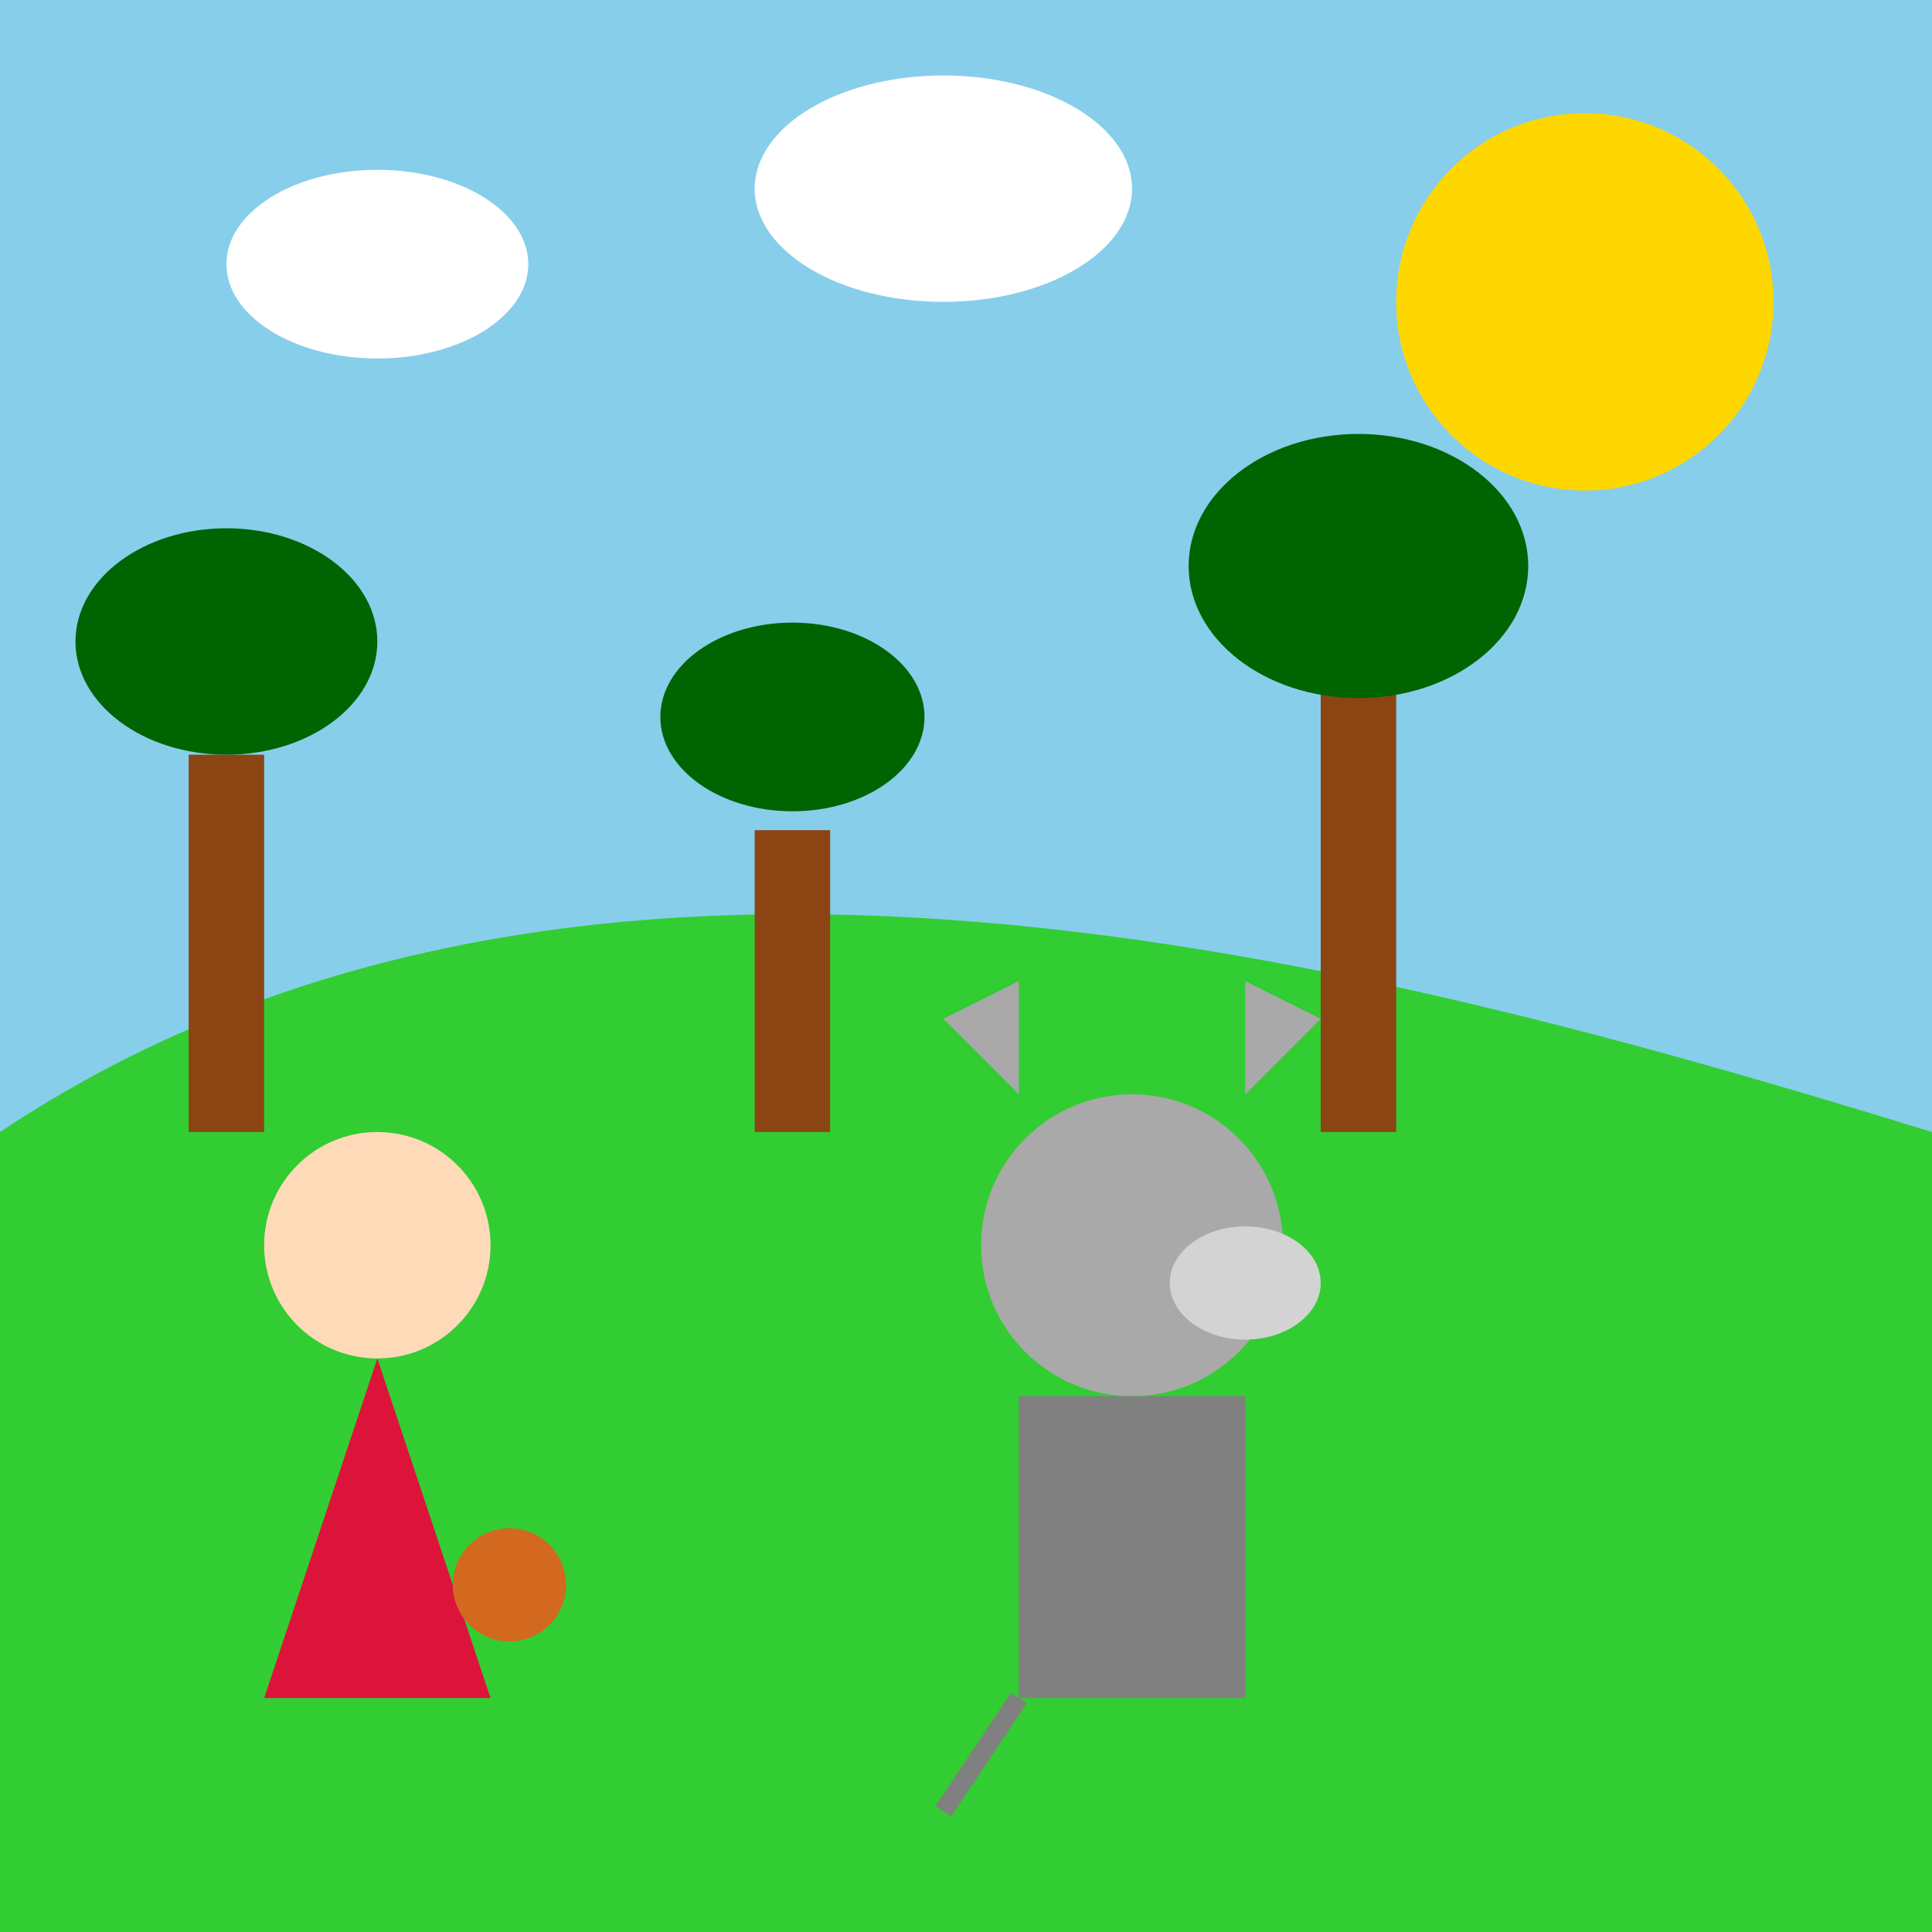 <!--

Generated by DrawGPT.
Free, open source, AI generated images in SVG, PNG, and HTML Canvas format.
https://drawgpt.ai

Created: 2025-07-16T11:52:16+00:00
-->
<svg   viewBox="0 0 512 512" xmlns="http://www.w3.org/2000/svg" xmlns:xlink="http://www.w3.org/1999/xlink">
  <title>Little Red Riding Hood Meets the Wolf</title>
  <desc>Little Red Riding Hood meets a very polite, but still slightly menacing, wolf in the woods! Fun fact: wolves have about 200 million olfactory cells!</desc>
  <rect id="background" class="background" width="512" height="512" fill="#87CEEB"/>

  <!-- Sun -->
  <circle id="sun" class="sun" cx="420" cy="80" r="50" fill="#FFD700">
    <animate attributeName="r" values="50;55;50" dur="5s" repeatCount="indefinite"/>
  </circle>

  <!-- Clouds -->
  <ellipse id="cloud1" class="cloud" cx="100" cy="70" rx="40" ry="25" fill="#FFFFFF">
    <animate attributeName="cx" from="100" to="120" dur="5s" repeatCount="indefinite" additive="sum"/>
  </ellipse>
  <ellipse id="cloud2" class="cloud" cx="250" cy="50" rx="50" ry="30" fill="#FFFFFF">
    <animate attributeName="cx" from="250" to="270" dur="5s" repeatCount="indefinite" additive="sum"/>
  </ellipse>

  <!-- Forest Background -->
  <rect id="forest_floor" class="forest_floor" x="0" y="300" width="512" height="212" fill="#228B22"/>
  <path id="hill" class="hill" d="M0 300 C150 200, 350 250, 512 300 L512 512 L0 512 Z" fill="#32CD32"/>

  <!-- Trees -->
  <g id="trees">
    <rect id="tree1_trunk" class="tree_trunk" x="50" y="200" width="20" height="100" fill="#8B4513"/>
    <ellipse id="tree1_leaves" class="tree_leaves" cx="60" cy="170" rx="40" ry="30" fill="#006400"/>
    <rect id="tree2_trunk" class="tree_trunk" x="200" y="220" width="20" height="80" fill="#8B4513"/>
    <ellipse id="tree2_leaves" class="tree_leaves" cx="210" cy="190" rx="35" ry="25" fill="#006400"/>
    <rect id="tree3_trunk" class="tree_trunk" x="350" y="180" width="20" height="120" fill="#8B4513"/>
    <ellipse id="tree3_leaves" class="tree_leaves" cx="360" cy="150" rx="45" ry="35" fill="#006400"/>
  </g>

  <!-- Little Red Riding Hood -->
  <g id="red_riding_hood">
    <circle id="red_riding_hood_head" class="red_riding_hood_head" cx="100" cy="330" r="30" fill="#FFDAB9"/>
    <path id="red_riding_hood_cloak" class="red_riding_hood_cloak" d="M100 360 L70 450 L130 450 Z" fill="#DC143C">
      <animate attributeName="d" values="M100 360 L70 450 L130 450 Z; M100 360 L75 455 L125 455 Z; M100 360 L70 450 L130 450 Z" dur="5s" repeatCount="indefinite"/>
    </path>
    <circle id="basket" class="basket" cx="135" cy="420" r="15" fill="#D2691E"/>
  </g>

  <!-- Wolf -->
  <g id="wolf">
    <circle id="wolf_head" class="wolf_head" cx="300" cy="330" r="40" fill="#A9A9A9"/>
    <ellipse id="wolf_snout" class="wolf_snout" cx="330" cy="340" rx="20" ry="15" fill="#D3D3D3"/>
    <polygon id="wolf_ear1" class="wolf_ear" points="270,290 250,270 270,260" fill="#A9A9A9"/>
    <polygon id="wolf_ear2" class="wolf_ear" points="330,290 350,270 330,260" fill="#A9A9A9"/>
    <rect id="wolf_body" class="wolf_body" x="270" y="370" width="60" height="80" fill="#808080">
      <animate attributeName="x" values="270;275;270" dur="5s" repeatCount="indefinite"/>
    </rect>
    <line id="wolf_tail" class="wolf_tail" x1="270" y1="450" x2="250" y2="480" stroke="#808080" stroke-width="5">
      <animate attributeName="y2" values="480;475;480" dur="5s" repeatCount="indefinite"/>
    </line>
  </g>
</svg>